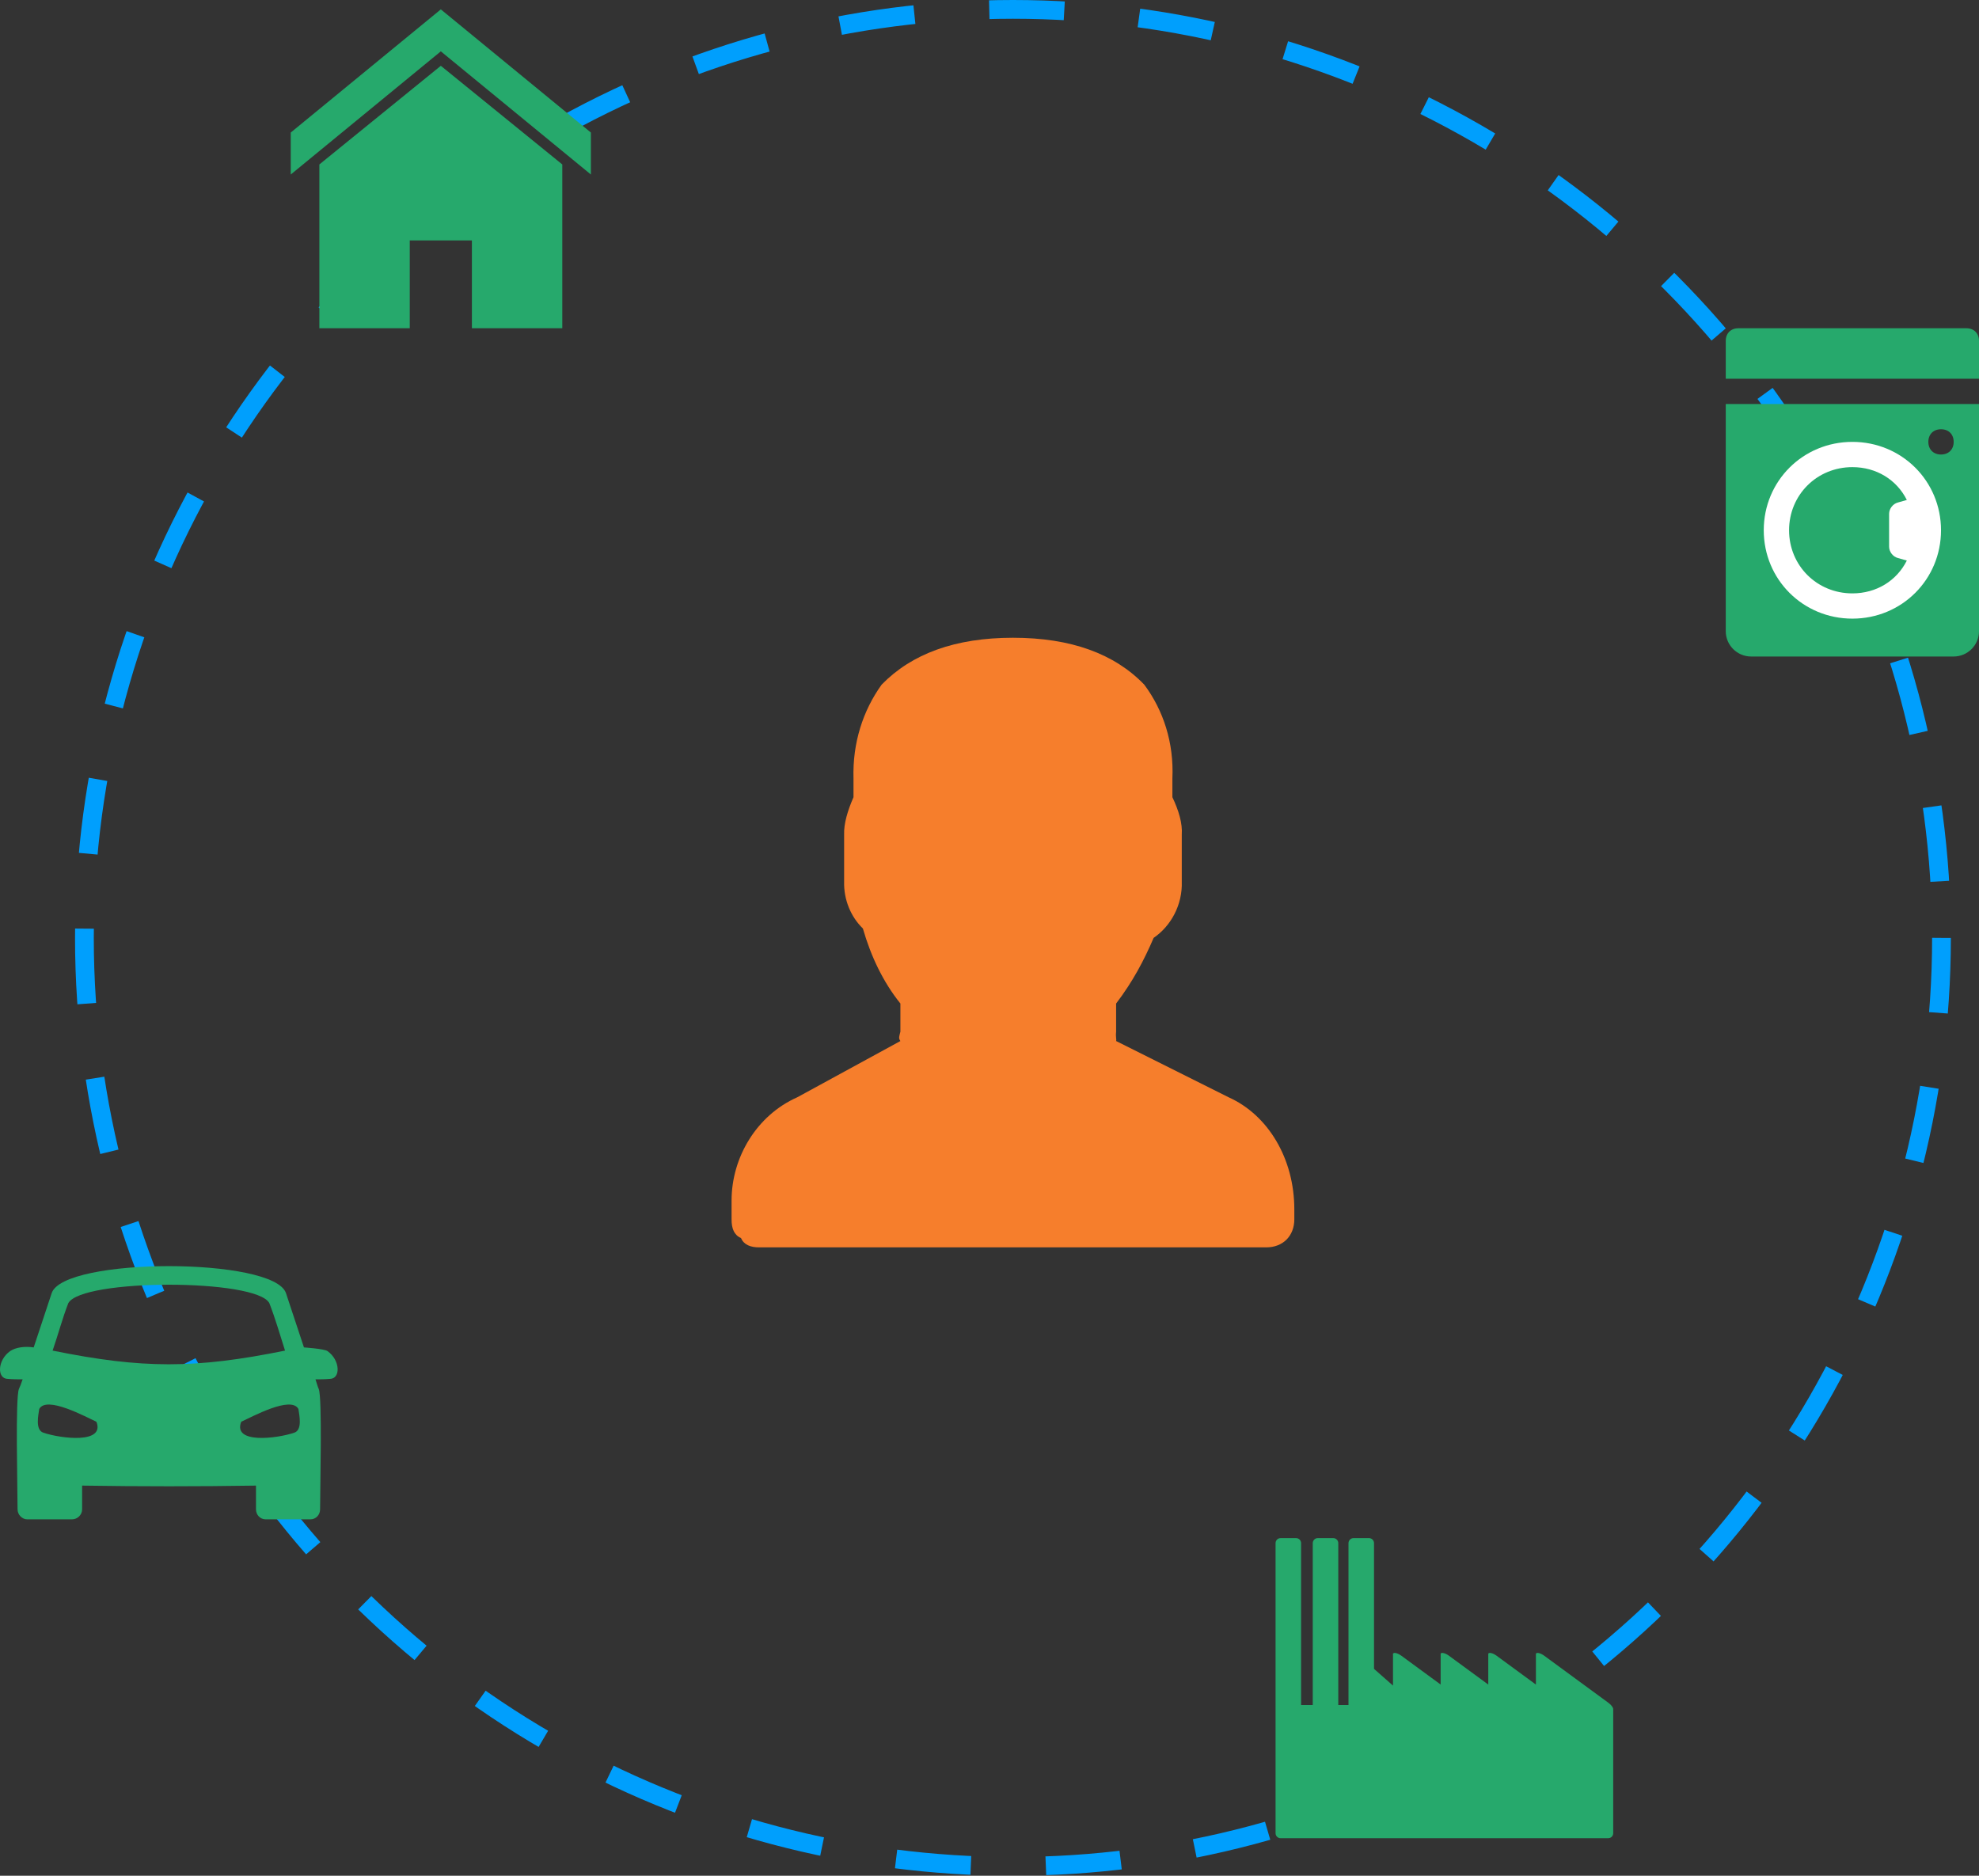 <?xml version="1.0" encoding="UTF-8"?>
<svg width="211px" height="200px" viewBox="0 0 211 200" version="1.1" xmlns="http://www.w3.org/2000/svg" xmlns:xlink="http://www.w3.org/1999/xlink">
    <rect x="0" y="0" width="211" height="200" fill="#333333" stroke="none"/>
    <!-- Generator: Sketch 48.1 (47250) - http://www.bohemiancoding.com/sketch -->
    <title>iot-Technology</title>
    <desc>Created with Sketch.</desc>
    <defs/>
    <g id="Lösungen" stroke="none" stroke-width="1" fill="none" fill-rule="evenodd" transform="translate(-848, -1888)">
        <g id="iot-Technology" transform="translate(848, 1889)">
            <path d="M81,132 L135,132 C136.789,132 138,130.787 138,129 L138,128 C138.016,122.493 135.16,117.865 131,116 L119,110 C119.06,109.827 118.936,109.624 119,109 L119,106 C120.775,103.666 121.957,101.435 123,99 C124.87,97.723 126.088,95.442 126,93 L126,88 C126.089,86.807 125.676,85.419 125,84 L125,82 C125.172,78.205 124.046,74.743 122,72 C118.84,68.718 114.203,67 108,67 C101.836,67 97.199,68.71 94,72 C92.013,74.759 90.888,78.211 91,82 L91,84 C90.37,85.442 89.957,86.83 90,88 L90,93 C89.952,94.904 90.693,96.735 92,98 C92.861,100.987 94.166,103.719 96,106 L96,109 C95.884,109.491 95.769,109.684 96,110 L85,116 C80.671,117.92 78.002,122.411 78,127 L78,129 C77.992,129.991 78.278,130.694 79,131 C79.312,131.725 80.014,132.01 81,132 Z" id="Shape" fill="#F67E2C" fill-rule="nonzero"/>
            <circle id="Oval" stroke="#009FFD" stroke-width="2" stroke-dasharray="8" cx="108" cy="99" r="99"/>
            <path d="M59.951,16.534 L59.951,24.116 L59.951,34 L50.313,34 L50.313,24.634 L43.688,24.634 L43.688,34 L34.05,34 L34.05,24.116 L34.05,16.534 L47.001,6.016 L59.951,16.534 Z M63,13.132 L47.001,0 L31,13.132 L31,17.607 L47.001,4.474 L63,17.607 L63,13.132 L63,13.132 Z" id="Shape" fill="#26A96C" fill-rule="nonzero"/>
            <path d="M2.019,147.093 C2.118,146.898 2.265,146.509 2.413,146.072 C1.872,146.072 1.38,146.072 0.839,146.023 C-0.341,146.023 -0.292,144.029 1.085,143.057 C1.675,142.668 2.609,142.522 3.593,142.668 L5.51,136.881 C6.789,133.04 29.211,133.04 30.49,136.881 L32.407,142.668 C32.407,142.668 34.571,142.814 34.915,143.057 C36.292,144.029 36.341,146.023 35.161,146.023 C34.62,146.072 34.128,146.072 33.637,146.072 C33.784,146.509 33.882,146.898 33.981,147.093 C34.374,148.017 34.128,157.548 34.128,159.93 C34.128,160.514 33.686,161 33.096,161 L28.326,161 C27.736,161 27.293,160.514 27.293,159.93 L27.293,157.402 C21.098,157.499 14.951,157.499 8.756,157.402 L8.756,159.93 C8.756,160.514 8.264,161 7.674,161 L2.904,161 C2.363,161 1.872,160.514 1.872,159.93 C1.872,157.548 1.626,148.017 2.019,147.093 Z M7.281,137.951 C6.641,139.604 6.199,141.306 5.609,143.008 C15.197,144.953 20.803,144.953 30.391,143.008 C29.85,141.306 29.359,139.604 28.719,137.951 C27.343,135.325 8.707,135.325 7.281,137.951 Z M31.817,149.232 C31.03,147.774 26.802,150.108 25.72,150.594 C24.786,152.977 29.506,152.393 31.375,151.761 C32.26,151.469 31.916,149.913 31.817,149.232 Z M4.183,149.232 C4.97,147.774 9.198,150.108 10.28,150.594 C11.214,152.977 6.494,152.393 4.625,151.761 C3.74,151.469 4.084,149.913 4.183,149.232 Z" id="Shape" fill="#26A96C"/>
            <g id="Group" transform="translate(184, 34)">
                <path d="M25.65,0 L1.35,0 C0.54,0 0,0.538 0,1.346 L0,5.385 L27,5.385 L27,1.346 C27,0.538 26.46,0 25.65,0 Z" id="Shape" fill="#26A96C" fill-rule="nonzero"/>
                <path d="M0,32.308 C0,33.788 1.215,35 2.7,35 L24.3,35 C25.785,35 27,33.788 27,32.308 L27,8.077 L0,8.077 L0,32.308 Z M22.95,10.769 C23.76,10.769 24.3,11.308 24.3,12.115 C24.3,12.923 23.76,13.462 22.95,13.462 C22.14,13.462 21.6,12.923 21.6,12.115 C21.6,11.308 22.14,10.769 22.95,10.769 Z" id="Shape" fill="#26A96C" fill-rule="nonzero"/>
                <path d="M13.5,12.115 C18.765,12.115 22.95,16.288 22.95,21.538 C22.95,26.788 18.765,30.962 13.5,30.962 C8.235,30.962 4.05,26.788 4.05,21.538 C4.05,16.288 8.235,12.115 13.5,12.115 Z" id="Path" fill="#FFFFFF"/>
                <path d="M13.5,28.269 C16.065,28.269 18.225,26.923 19.305,24.769 L18.36,24.5 C17.82,24.365 17.415,23.827 17.415,23.288 L17.415,19.788 C17.415,19.25 17.82,18.712 18.36,18.577 L19.305,18.308 C18.225,16.154 16.065,14.808 13.5,14.808 C9.72,14.808 6.75,17.769 6.75,21.538 C6.75,25.308 9.72,28.269 13.5,28.269 Z" id="Shape" fill="#26A96C" fill-rule="nonzero"/>
            </g>
            <path d="M172,181.334 L172,194.462 C172,194.759 171.76,195 171.463,195 L136.537,195 C136.24,195 136,194.759 136,194.462 L136,163.539 C136,163.241 136.24,163 136.537,163 L138.185,163 C138.482,163 138.722,163.241 138.722,163.539 L138.722,180.796 L139.966,180.796 L139.966,163.539 C139.966,163.241 140.206,163 140.502,163 L142.151,163 C142.447,163 142.687,163.241 142.687,163.539 L142.687,180.796 L143.776,180.796 L143.776,163.539 C143.776,163.241 144.016,163 144.312,163 L145.96,163 C146.257,163 146.497,163.241 146.497,163.539 L146.497,176.942 L148.521,178.725 L148.521,175.315 C148.633,175.161 149.033,175.265 149.415,175.545 L153.601,178.615 L153.601,175.315 C153.712,175.161 154.112,175.265 154.494,175.545 L158.679,178.615 L158.679,175.315 C158.79,175.161 159.19,175.265 159.572,175.545 L163.758,178.615 L163.758,175.315 C163.869,175.161 164.269,175.265 164.651,175.545 L171.481,180.554 C171.818,180.802 172.028,181.104 171.997,181.277 C171.998,181.295 172,181.315 172,181.334 Z" id="Shape" fill="#26A96C" fill-rule="nonzero"/>
        </g>
    </g>
</svg>